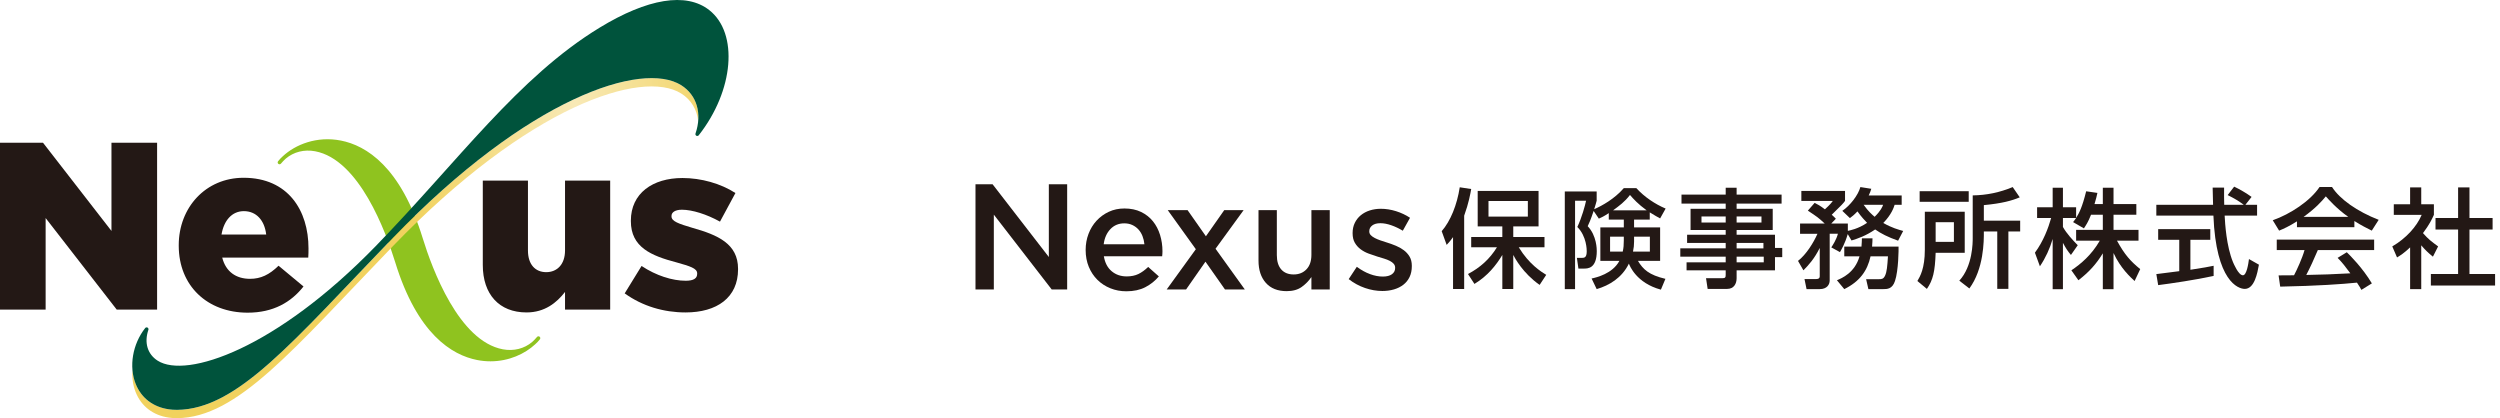 <?xml version="1.0" encoding="utf-8"?>
<!-- Generator: Adobe Illustrator 26.0.3, SVG Export Plug-In . SVG Version: 6.00 Build 0)  -->
<svg version="1.1" id="レイヤー_1" xmlns="http://www.w3.org/2000/svg" xmlns:xlink="http://www.w3.org/1999/xlink" x="0px"
	 y="0px" width="522.662px" height="87.424px" viewBox="0 0 522.662 87.424" style="enable-background:new 0 0 522.662 87.424;"
	 xml:space="preserve">
<style type="text/css">
	.st0{fill:#8FC31F;}
	.st1{fill:url(#SVGID_1_);}
	.st2{fill:#231815;}
	.st3{fill:#00533C;}
</style>
<g>
	<g>
		<path class="st0" d="M112.812,70.391c-0.165-0.133-0.408-0.108-0.544,0.057c-0.293,0.357-0.631,0.709-1.01,1.049
			c-1.643,1.389-3.842,1.957-6.121,1.532c-9.207-1.716-14.781-16.797-16.752-23.2C83.765,34.805,76.526,30.42,71.27,29.387
			c-5.023-0.987-9.499,0.82-12.153,3.287c-0.354,0.312-0.683,0.661-0.983,1.043c-0.131,0.167-0.104,0.41,0.062,0.543
			c0.167,0.134,0.41,0.109,0.545-0.056c0.292-0.357,0.63-0.709,1.01-1.049c1.643-1.389,3.84-1.956,6.121-1.532
			c9.206,1.716,14.782,16.797,16.751,23.201c4.621,15.022,11.859,19.407,17.117,20.44c0.957,0.188,1.894,0.274,2.802,0.274
			c3.86,0,7.204-1.564,9.351-3.562c0.354-0.312,0.682-0.66,0.984-1.042C113.007,70.768,112.979,70.525,112.812,70.391z"/>
		
			<linearGradient id="SVGID_1_" gradientUnits="userSpaceOnUse" x1="334.963" y1="4.725" x2="459.631" y2="4.725" gradientTransform="matrix(1 0 0 -1 -307.307 56.603)">
			<stop  offset="0.472" style="stop-color:#F1D25E"/>
			<stop  offset="0.742" style="stop-color:#F8E9B6"/>
			<stop  offset="1" style="stop-color:#F1D25E"/>
		</linearGradient>
		<path class="st1" d="M142.421,17.811c-8.124-5.122-31.857,2.472-60.238,31.867c-21.06,21.811-32.549,35.896-45.167,36.007
			c-0.635,0.007-1.211-0.044-1.731-0.119c-3.282-0.474-5.74-2.358-6.918-5.306c-0.377-0.944-0.6-1.96-0.68-3.006
			c-0.118,1.649,0.095,3.283,0.68,4.745c1.179,2.948,3.636,4.831,6.918,5.306c0.52,0.075,1.096,0.125,1.731,0.119
			c12.618-0.111,24.108-14.197,45.167-36.008c28.381-29.395,52.114-36.988,60.238-31.867c2.091,1.318,3.307,3.382,3.541,5.791
			C146.25,22.196,145,19.436,142.421,17.811z"/>
		<g>
			<path class="st2" d="M0,29.842h8.993l14.31,18.437V29.842h9.54v34.879h-8.446L9.54,45.587v19.134H0V29.842z"/>
			<path class="st2" d="M37.368,51.368v-0.1c0-7.872,5.615-14.102,13.564-14.102c9.292,0,13.564,6.827,13.564,14.749
				c0,0.599,0,1.296-0.05,1.943H46.46c0.746,2.94,2.882,4.435,5.812,4.435c2.236,0,4.026-0.846,5.964-2.739l5.217,4.335
				c-2.584,3.289-6.311,5.481-11.676,5.481C43.329,65.371,37.368,59.739,37.368,51.368z M55.652,49.026
				c-0.348-2.989-2.086-4.884-4.67-4.884c-2.485,0-4.173,1.944-4.671,4.884H55.652z"/>
			<path class="st2" d="M100.935,55.405V37.764h9.441v14.601c0,2.939,1.539,4.534,3.825,4.534c2.236,0,3.926-1.595,3.926-4.534
				V37.764h9.44v26.957h-9.44v-3.687c-1.739,2.243-4.224,4.286-8.05,4.286C104.362,65.321,100.935,61.534,100.935,55.405z"/>
			<path class="st2" d="M130.601,61.334l3.527-5.73c3.08,2.043,6.459,3.089,9.242,3.089c1.639,0,2.384-0.498,2.384-1.445v-0.1
				c0-1.046-1.491-1.494-4.323-2.292c-5.315-1.395-9.539-3.188-9.539-8.621v-0.098c0-5.732,4.57-8.921,10.781-8.921
				c3.926,0,8.001,1.147,11.082,3.139l-3.23,5.98c-2.781-1.544-5.812-2.491-7.951-2.491c-1.439,0-2.186,0.548-2.186,1.295v0.1
				c0,1.047,1.541,1.545,4.373,2.393c5.317,1.494,9.541,3.338,9.541,8.57V56.3c0,5.931-4.424,9.021-10.982,9.021
				C138.799,65.321,134.326,64.025,130.601,61.334z"/>
		</g>
		<path class="st3" d="M148.28,2.111c-4.813-3.788-12.917-2.427-22.919,3.67c-17.1,10.423-29.531,27.89-46.79,45.649
			C57.66,72.954,38.983,79.219,32.976,75.415c-2.139-1.355-2.869-3.771-1.952-6.462c0.062-0.179-0.017-0.377-0.183-0.468
			c-0.166-0.089-0.374-0.047-0.491,0.102c-2.639,3.354-3.437,8.044-1.985,11.674c1.179,2.947,3.636,4.832,6.918,5.306
			c0.52,0.075,1.096,0.126,1.731,0.119c12.618-0.11,24.108-14.196,45.167-36.007c28.381-29.396,52.114-36.989,60.238-31.867
			c3.264,2.059,4.41,5.929,2.988,10.102c-0.061,0.18,0.016,0.377,0.182,0.468c0.166,0.089,0.373,0.048,0.492-0.102
			C153.431,18.942,154.438,6.958,148.28,2.111z"/>
	</g>
</g>
<g>
	<path class="st2" d="M219.275,38.526h3.832v21.995h-3.229l-12.103-15.648v15.648h-3.834V38.526h3.576l11.758,15.208
		C219.275,53.734,219.275,38.526,219.275,38.526z"/>
	<path class="st2" d="M232.411,56.702c0.857,0.723,1.903,1.085,3.141,1.085c0.941,0,1.76-0.168,2.452-0.502
		c0.689-0.336,1.369-0.828,2.042-1.477l2.23,1.979c-0.796,0.942-1.744,1.697-2.845,2.263c-1.101,0.566-2.413,0.848-3.943,0.848
		c-1.193,0-2.309-0.208-3.344-0.628c-1.04-0.418-1.94-1.006-2.704-1.76c-0.764-0.754-1.367-1.66-1.808-2.719
		c-0.438-1.057-0.66-2.235-0.66-3.533c0-1.194,0.2-2.315,0.599-3.363c0.397-1.046,0.957-1.963,1.68-2.75
		c0.723-0.785,1.576-1.407,2.562-1.868c0.985-0.461,2.074-0.692,3.268-0.692c1.319,0,2.479,0.242,3.473,0.723
		c0.994,0.481,1.823,1.131,2.482,1.947c0.66,0.817,1.157,1.772,1.493,2.859c0.334,1.09,0.504,2.232,0.504,3.427
		c0,0.168-0.007,0.335-0.018,0.501c-0.011,0.168-0.026,0.347-0.046,0.535h-12.192C231.004,54.938,231.549,55.979,232.411,56.702z
		 M239.257,51.063c-0.061-0.609-0.197-1.179-0.405-1.714c-0.211-0.533-0.495-0.995-0.849-1.382
		c-0.356-0.387-0.781-0.697-1.274-0.927c-0.492-0.231-1.053-0.346-1.682-0.346c-1.172,0-2.14,0.405-2.903,1.209
		c-0.767,0.808-1.233,1.86-1.4,3.159L239.257,51.063L239.257,51.063z"/>
	<path class="st2" d="M260.25,60.521h-4.147l-4.084-5.813l-4.054,5.813h-4.054l6.096-8.421l-5.875-8.17h4.146l3.834,5.467
		l3.835-5.467h4.052l-5.875,8.075L260.25,60.521z"/>
	<path class="st2" d="M274.17,43.93h3.833v16.591h-3.833v-2.603c-0.542,0.803-1.224,1.495-2.037,2.078
		c-0.814,0.58-1.858,0.871-3.134,0.871c-1.88,0-3.331-0.575-4.355-1.729c-1.022-1.151-1.534-2.703-1.534-4.65V43.93h3.832v9.404
		c0,1.296,0.306,2.294,0.92,2.995c0.612,0.698,1.48,1.05,2.603,1.05c1.098,0,1.992-0.361,2.678-1.082
		c0.686-0.72,1.028-1.729,1.028-3.025V43.93H274.17z"/>
	<path class="st2" d="M294.692,57.914c-0.315,0.65-0.749,1.189-1.305,1.618c-0.556,0.43-1.209,0.753-1.964,0.975
		c-0.755,0.219-1.561,0.328-2.42,0.328c-1.193,0-2.404-0.209-3.628-0.627c-1.227-0.419-2.363-1.037-3.412-1.855l1.699-2.576
		c0.9,0.672,1.816,1.179,2.75,1.525c0.931,0.346,1.827,0.518,2.685,0.518c0.817,0,1.451-0.161,1.903-0.486
		c0.449-0.324,0.675-0.76,0.675-1.305v-0.062c0-0.314-0.101-0.586-0.3-0.817c-0.197-0.229-0.471-0.435-0.816-0.612
		c-0.347-0.178-0.744-0.335-1.193-0.473c-0.451-0.136-0.918-0.275-1.399-0.424c-0.607-0.188-1.22-0.396-1.838-0.628
		c-0.619-0.229-1.172-0.529-1.665-0.896c-0.492-0.367-0.896-0.817-1.211-1.352c-0.312-0.533-0.471-1.198-0.471-1.994v-0.065
		c0-0.773,0.152-1.476,0.456-2.104c0.304-0.628,0.723-1.163,1.256-1.603c0.536-0.438,1.163-0.775,1.886-1.006
		c0.723-0.231,1.493-0.344,2.312-0.344c1.046,0,2.105,0.167,3.171,0.501c1.069,0.336,2.044,0.796,2.923,1.382l-1.509,2.704
		c-0.797-0.481-1.602-0.866-2.42-1.147c-0.816-0.283-1.571-0.424-2.262-0.424c-0.733,0-1.304,0.155-1.712,0.471
		c-0.408,0.314-0.614,0.713-0.614,1.194v0.062c0,0.295,0.104,0.551,0.314,0.771c0.211,0.219,0.488,0.42,0.834,0.596
		c0.345,0.178,0.744,0.346,1.193,0.504c0.451,0.157,0.916,0.308,1.397,0.455c0.609,0.189,1.215,0.408,1.823,0.66
		c0.607,0.252,1.158,0.56,1.649,0.927c0.492,0.366,0.896,0.812,1.211,1.335c0.314,0.524,0.473,1.165,0.473,1.918v0.062
		C295.165,56.499,295.006,57.265,294.692,57.914z"/>
	<g>
		<g>
			<path class="st2" d="M303.78,49.574c-0.453,0.655-0.771,1.017-1.334,1.627l-1.04-2.87c1.829-2.079,3.21-5.492,3.774-9.176
				l2.396,0.363c-0.181,1.017-0.497,2.869-1.47,5.582v15.322h-2.326V49.574z M306.899,57.28c2.508-1.287,4.585-3.164,6.057-5.582
				h-5.38v-2.146h6.508v-2.215h-5.151v-7.414h12.724v7.413h-5.287v2.215h6.528v2.146h-5.378c2.146,3.549,4.677,5.107,5.74,5.764
				l-1.378,2.102c-3.524-2.463-5.2-5.65-5.513-6.261v7.119h-2.285v-7.119c-1.311,2.17-3.072,4.385-5.831,6.057L306.899,57.28z
				 M311.191,42.024v3.255h8.229v-3.255H311.191z"/>
			<path class="st2" d="M336.338,44.557c-1.061,0.701-1.534,0.905-2.076,1.152l-1.086-1.605c-0.633,1.876-0.972,2.623-1.243,3.187
				c1.896,1.966,1.896,4.881,1.896,5.198c0,3.662-1.875,3.662-2.71,3.662h-1.129l-0.316-2.238h1.061c0.543,0,0.994-0.112,0.994-1.4
				c0-0.227,0-3.119-1.964-5.062c0.925-1.922,1.626-4.521,1.829-5.492h-2.305v18.486h-2.146V40.035h6.664v1.921
				c-0.158,0.564-0.204,0.813-0.521,1.785c1.675-0.745,4.228-2.147,6.193-4.407h2.624c1.716,1.876,3.93,3.345,6.122,4.271
				l-1.15,2.057c-0.634-0.34-0.996-0.543-2.17-1.266v1.514h-3.277v1.628h5.447v7.006h-4.634c1.063,1.764,2.285,2.938,5.74,3.752
				l-0.946,2.26c-5.13-1.378-6.532-5.018-6.69-5.446c-1.445,2.983-4.114,4.565-6.736,5.333l-1.062-2.215
				c1.016-0.225,4.362-0.994,5.81-3.684h-3.979V47.54h4.904v-1.628h-3.143L336.338,44.557L336.338,44.557z M339.481,49.483h-2.871
				v3.118h2.647c0.178-0.79,0.224-1.423,0.224-2.35V49.483z M344.251,43.968c-1.785-1.288-2.779-2.396-3.48-3.209
				c-1.131,1.47-2.214,2.239-3.526,3.209H344.251z M341.629,50.478c0,0.723-0.067,1.4-0.226,2.123h3.526v-3.118h-3.301v0.995
				H341.629z"/>
			<path class="st2" d="M372.467,42.568h-9.401v1.085h7.548v4.428h-7.548v0.996h8.023v2.756h1.515v1.922h-1.515v2.758h-8.023v1.65
				c0,1.175-0.588,2.236-1.966,2.236h-4.091l-0.339-2.236h3.412c0.611,0,0.7-0.182,0.7-0.701v-0.949h-8.181V54.84h8.181v-1.176
				h-9.492v-1.74h9.492v-1.13h-8.068v-1.718h8.068v-0.996h-7.346v-4.428h7.346v-1.085h-9.241v-1.876h9.242v-1.448h2.283v1.448h9.401
				L372.467,42.568L372.467,42.568z M360.783,45.257h-5.062v1.266h5.062V45.257z M368.263,45.257h-5.197v1.266h5.197V45.257z
				 M368.671,50.795h-5.605v1.13h5.605V50.795z M368.739,53.665h-5.673v1.176h5.673V53.665z"/>
			<path class="st2" d="M386.297,48.939c-0.588,2.033-1.335,3.256-1.628,3.774l-1.808-0.994c0.295-0.452,1.063-1.604,1.381-2.847
				h-1.719v9.762c0,0.859-0.566,1.809-2.079,1.809h-2.757l-0.43-2.103h2.418c0.451,0,0.769-0.112,0.769-0.608v-5.9
				c-1.131,2.283-2.351,3.616-3.414,4.68l-1.131-1.967c1.719-1.333,3.256-3.819,4.069-5.672h-3.64v-2.147h5.152
				c-1.376-1.266-1.489-1.335-3.522-2.691l1.422-1.625c0.655,0.337,1.108,0.564,2.146,1.354c1.176-1.084,1.426-1.446,1.651-1.762
				h-6.578v-2.08h9.132v2.079c-0.408,0.542-0.566,0.745-2.779,2.893c0.405,0.362,0.542,0.497,0.859,0.837l-0.951,0.995h3.459v1.535
				c0.339-0.066,2.168-0.406,4.021-1.671c-0.451-0.476-1.174-1.221-2.012-2.397c-0.723,0.77-1.128,1.063-1.58,1.402l-1.584-1.515
				c1.606-1.084,3.322-3.277,3.776-4.972l2.28,0.361c-0.134,0.475-0.271,0.836-0.542,1.4h6.895v1.946h-1.472
				c-0.178,0.565-0.653,2.035-2.372,3.798c1.765,1.017,3.188,1.401,4.16,1.671l-1.063,2.035c-2.146-0.768-3.548-1.469-4.791-2.35
				c-1.944,1.333-3.661,1.92-4.948,2.305L386.297,48.939z M389.169,51.562c0.067-0.747,0.067-1.152,0.091-1.741h2.214
				c0,0.521-0.023,0.859-0.091,1.741h5.538c0.021,0.476,0,4.995-0.747,7.188c-0.564,1.694-1.627,1.694-2.486,1.694h-3.073
				l-0.476-2.08h2.736c0.495,0,0.882-0.022,1.22-0.723c0.385-0.812,0.476-1.988,0.61-4.045h-3.64
				c-0.655,2.984-2.235,5.243-5.49,6.848l-1.536-1.854c1.016-0.428,3.728-1.537,4.722-4.994h-3.186v-2.034
				C385.575,51.562,389.169,51.562,389.169,51.562z M389.62,42.816c0.994,1.401,1.786,2.079,2.305,2.508
				c1.287-1.265,1.628-2.101,1.763-2.508H389.62z"/>
			<path class="st2" d="M402.413,44.262h8.342v8.588h-6.08c-0.135,3.889-0.543,5.695-1.832,7.549l-1.987-1.649
				c0.566-0.95,1.558-2.622,1.558-6.554v-7.934H402.413z M411.588,42.184h-10.259v-2.215h10.259V42.184z M404.674,46.456v4.112
				h3.819v-4.112H404.674z M422.258,41.257c-1.675,0.701-3.685,1.265-7.506,1.626v3.255h7.595v2.259h-2.465v12.001h-2.326v-12
				h-2.804c0.023,2.08-0.022,7.819-3.027,11.911l-2.101-1.628c2.801-3.052,2.801-7.978,2.801-8.882V40.85
				c2.961-0.046,5.628-0.61,8.362-1.74L422.258,41.257z"/>
			<path class="st2" d="M437.161,44.895c-0.588,1.515-1.061,2.192-1.488,2.849l-2.264-1.311c0.183-0.227,0.43-0.542,0.634-0.859
				h-2.756v1.876c0.768,1.378,2.055,2.757,3.097,3.818l-1.424,2.034c-0.679-0.79-1.085-1.446-1.673-2.53v9.695h-2.146v-10.51
				c-0.588,2.012-1.493,3.979-2.667,5.718l-1.042-2.847c1.786-2.419,2.804-5.176,3.393-7.255h-2.938v-2.237h3.255v-4.092h2.146
				v4.092h2.756v2.214c0.634-0.994,1.268-2.191,2.101-5.56l2.351,0.34c-0.133,0.632-0.314,1.378-0.607,2.327h1.738v-3.413h2.237
				v3.414h4.77v2.237h-4.77v3.165h5.224v2.259h-4.499c1.582,2.893,2.78,4.25,4.856,5.944l-1.174,2.486
				c-0.836-0.769-2.96-2.69-4.407-5.854v7.572h-2.237v-7.504c-1.376,2.238-2.848,3.887-5.106,5.627l-1.468-2.078
				c1.988-1.334,4.202-3.188,5.942-6.193h-4.95V48.06h5.582v-3.165H437.161z"/>
			<path class="st2" d="M469.435,42.816h2.441v2.259h-6.781c0.091,1.718,0.362,6.351,1.742,9.719
				c0.113,0.248,1.131,2.757,2.079,2.757c0.769,0,1.131-2.35,1.266-3.391l2.079,1.175c-0.317,1.741-0.927,5.063-2.961,5.063
				c-1.354,0-6.011-1.56-6.554-15.324h-11.934v-2.258h11.864c0-0.498-0.067-3.005-0.089-3.593h2.394c0,1.401-0.02,2.689,0.026,3.593
				h4.089c-1.086-0.813-2.01-1.356-3.368-2.033l1.358-1.763c1.15,0.542,2.552,1.356,3.639,2.146L469.435,42.816z M450.813,57.303
				c1.222-0.158,4.273-0.544,4.792-0.61v-6.555h-4.407v-2.236h10.894v2.236h-4.158v6.261c2.598-0.384,3.979-0.656,4.857-0.836v2.124
				c-3.681,0.812-8.926,1.582-11.593,1.922L450.813,57.303z"/>
			<path class="st2" d="M480.214,46.274c-1.717,1.084-2.759,1.537-3.73,1.942l-1.332-2.169c3.639-1.265,7.864-4.045,9.787-6.959h2.6
				c1.647,2.576,5.286,5.129,9.761,6.87l-1.445,2.259c-0.95-0.473-2.259-1.129-3.639-2.011v1.288h-12.001L480.214,46.274
				L480.214,46.274z M493.684,60.602c-0.271-0.498-0.405-0.746-0.927-1.514c-3.097,0.316-8.157,0.679-16.048,0.837l-0.336-2.351
				c0.473,0,2.53,0,3.229-0.023c0.588-1.106,1.719-3.57,2.194-5.266h-5.808v-2.192h20.362v2.192h-11.774
				c-0.769,1.83-1.652,3.751-2.418,5.197c4.226-0.09,4.7-0.113,9.219-0.338c-1.104-1.47-1.671-2.238-2.667-3.232l1.923-1.176
				c0.698,0.68,3.276,3.232,5.243,6.51L493.684,60.602z M490.95,45.346c-2.441-1.716-4.158-3.683-4.702-4.292
				c-0.901,1.084-2.123,2.463-4.653,4.292H490.95z"/>
			<path class="st2" d="M506.198,60.444h-2.327V51.72c-1.356,1.267-2.033,1.673-2.734,2.103l-0.996-2.306
				c2.894-1.696,5.108-4.136,6.148-6.599h-5.831v-2.214h3.413v-3.526h2.327v3.525h2.645v2.214c-0.384,0.858-0.904,1.989-2.282,3.819
				c1.154,1.311,1.694,1.695,3.164,2.78l-1.085,2.147c-1.062-0.859-1.672-1.469-2.441-2.374L506.198,60.444L506.198,60.444z
				 M513.904,39.178h2.376v6.395h4.835v2.417h-4.835v9.289h5.355v2.419h-13.426v-2.419h5.694v-9.288h-4.723v-2.418h4.723
				L513.904,39.178L513.904,39.178z"/>
		</g>
	</g>
</g>
</svg>
